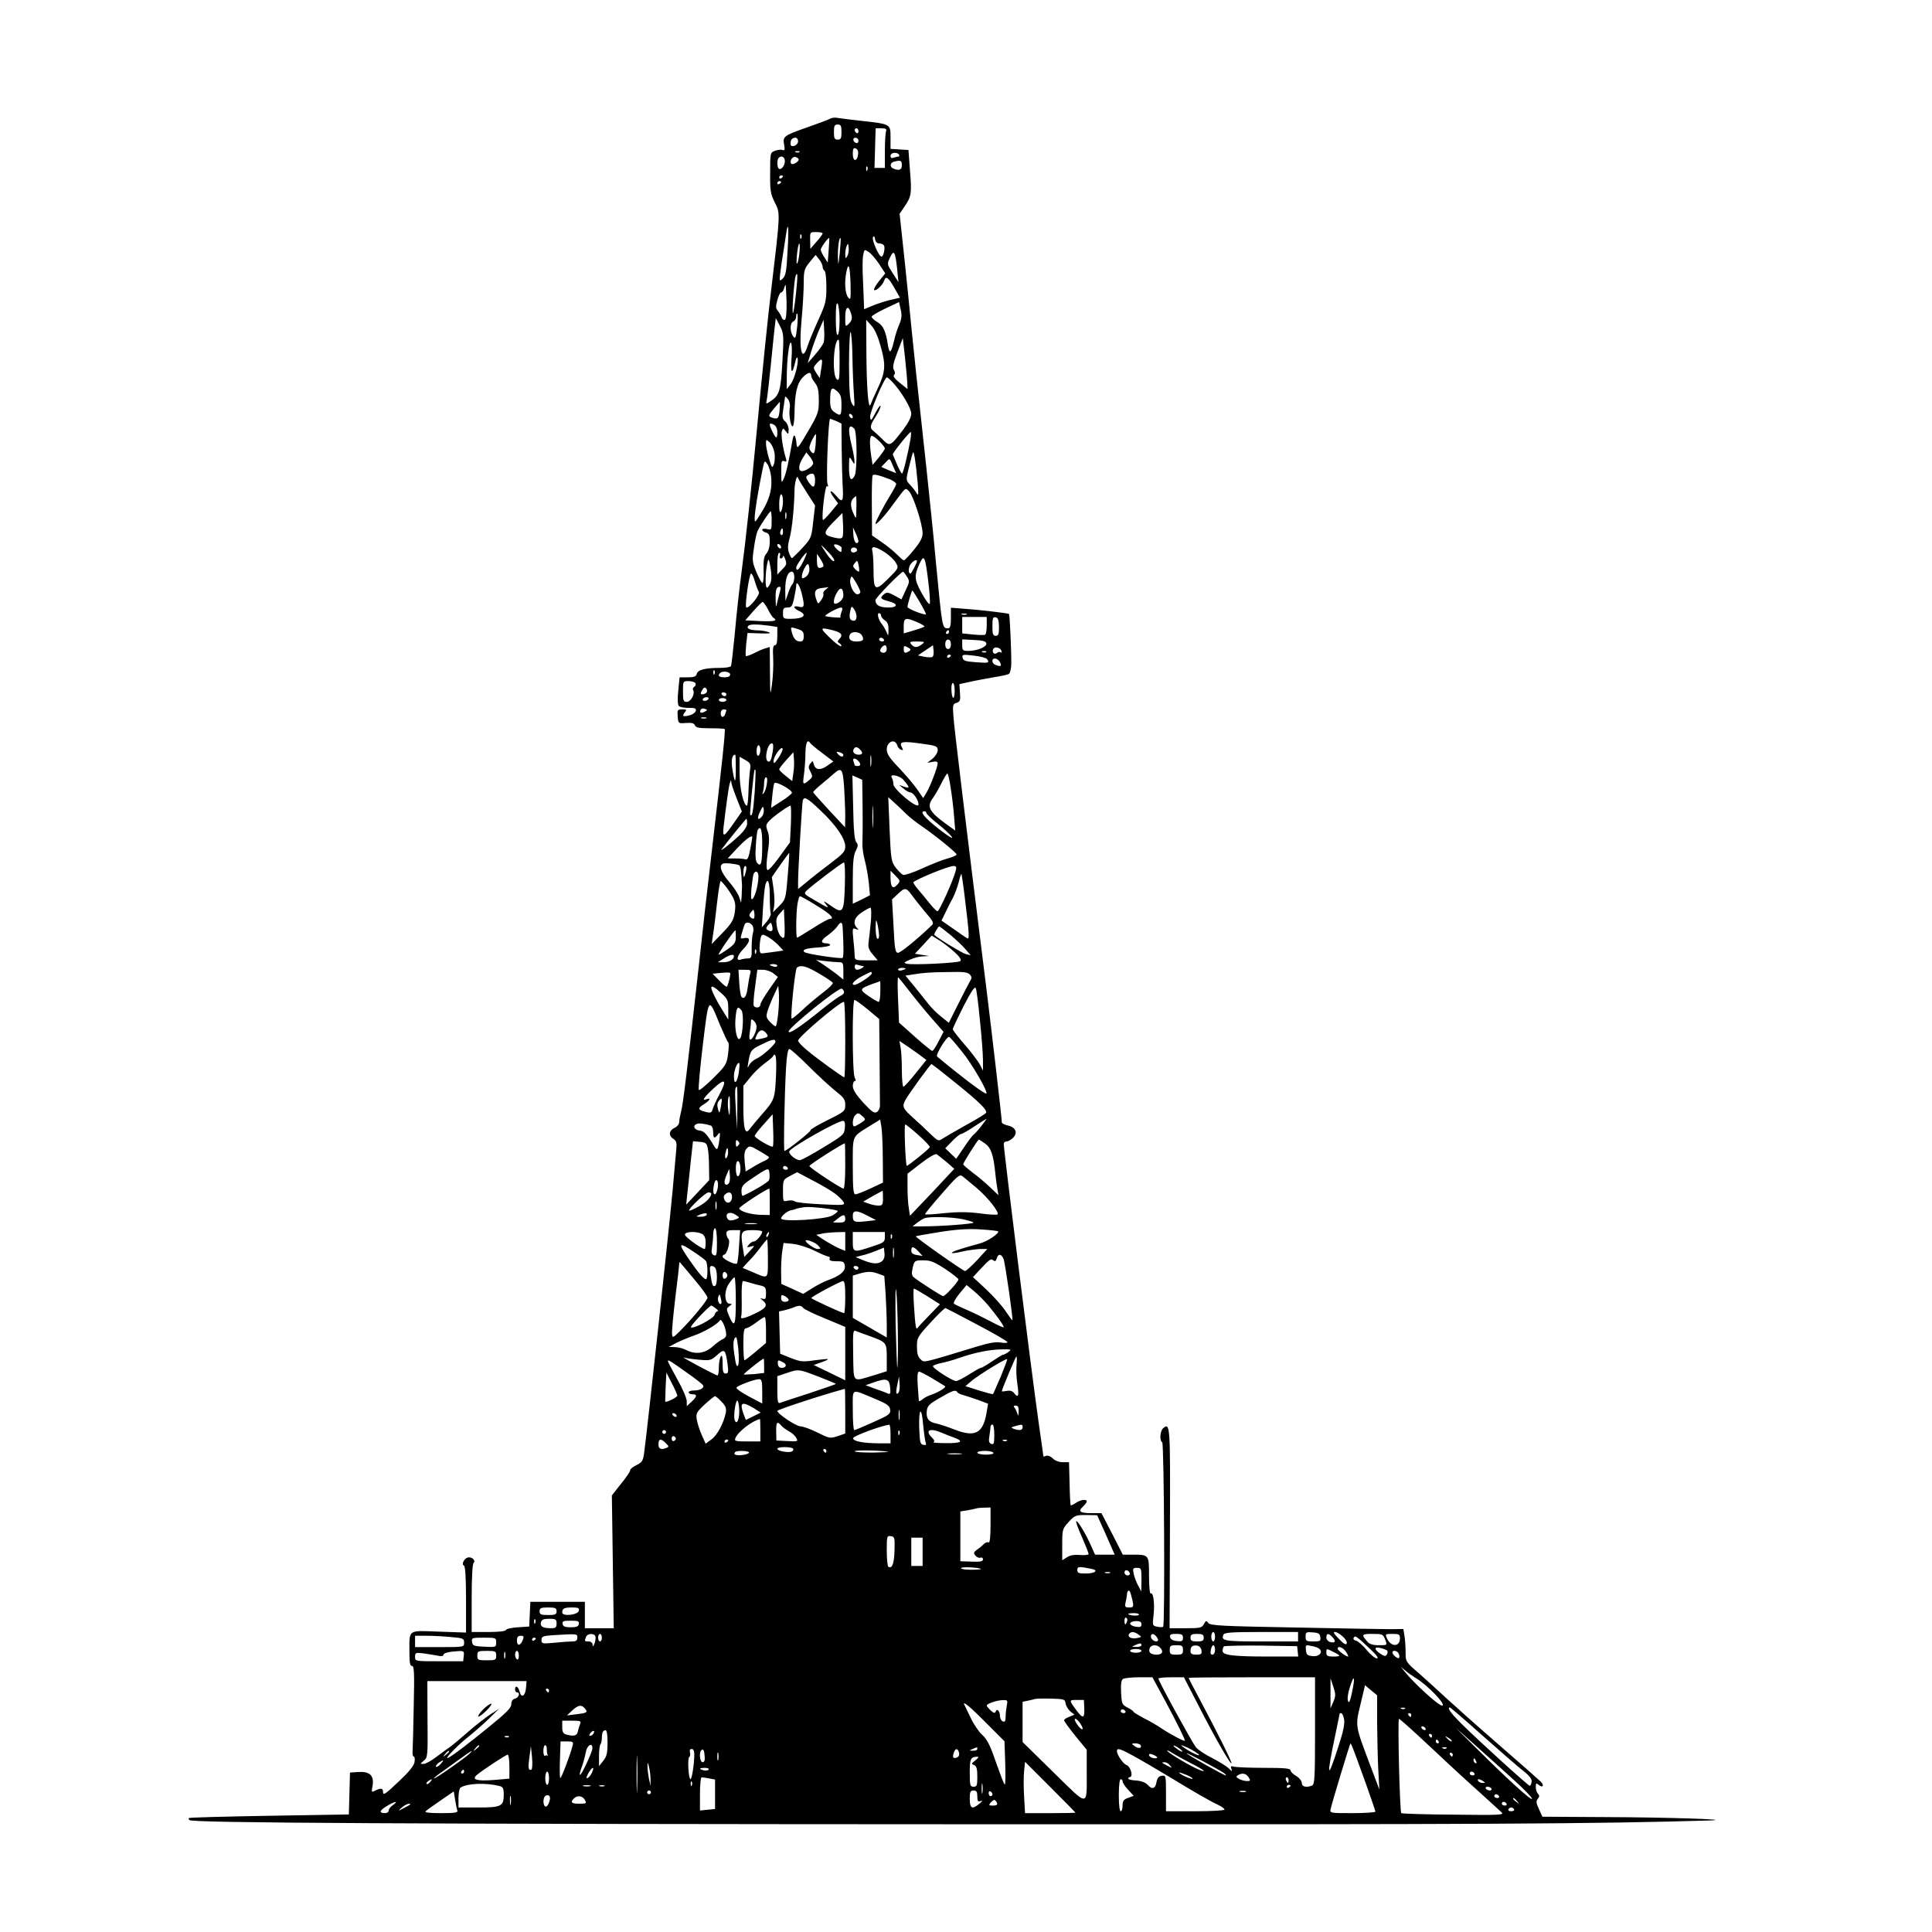 <?xml version="1.0" standalone="no"?>
<!DOCTYPE svg PUBLIC "-//W3C//DTD SVG 20010904//EN"
 "http://www.w3.org/TR/2001/REC-SVG-20010904/DTD/svg10.dtd">
<svg version="1.0" xmlns="http://www.w3.org/2000/svg"
 width="1024pt" height="1024pt" viewBox="0 0 1024 1024"
 preserveAspectRatio="xMidYMid meet">
<g transform="translate(0,1024) scale(0.1,-0.1)"
fill="#000000" stroke="none">
<path d="M4400 9611 c-8 -5 -62 -25 -119 -45 -128 -45 -133 -49 -125 -93 5
-26 3 -32 -8 -28 -8 3 -26 1 -40 -4 -26 -10 -26 -11 -26 -117 -1 -96 2 -112
25 -158 29 -57 29 -55 -17 -441 -21 -170 -49 -452 -80 -780 -27 -287 -57 -567
-80 -740 -11 -82 -27 -226 -35 -319 -9 -93 -18 -173 -21 -177 -3 -5 -29 -9
-58 -9 -78 0 -118 -10 -123 -32 -4 -14 -15 -18 -48 -18 l-43 0 -7 -71 c-5 -45
-3 -75 3 -81 6 -6 29 -10 52 -10 33 1 41 -3 38 -15 -2 -9 -16 -20 -32 -24 -36
-10 -43 -5 -26 16 11 13 9 15 -14 15 -25 0 -27 -3 -24 -37 3 -38 3 -38 44 -35
30 2 43 -1 47 -12 5 -13 23 -16 80 -16 41 0 76 -2 78 -4 5 -5 -13 -175 -71
-671 -22 -187 -51 -441 -64 -565 -62 -559 -86 -758 -96 -791 -5 -20 -10 -45
-10 -56 0 -11 -11 -25 -25 -31 -30 -14 -33 -42 -5 -59 16 -11 18 -21 14 -60
-2 -27 -11 -122 -19 -213 -21 -225 -129 -1222 -151 -1392 -6 -41 -11 -49 -40
-63 -19 -9 -34 -21 -34 -28 0 -7 -22 -39 -49 -72 l-48 -61 5 -352 5 -352 -77
0 -76 0 0 70 0 70 -145 0 -144 0 -3 -66 -3 -65 -60 -4 c-33 -2 -61 -8 -63 -14
-2 -7 -39 -11 -93 -11 l-89 0 0 178 c0 110 4 182 10 188 14 14 -12 36 -33 28
-19 -7 -32 -37 -18 -42 7 -2 11 -65 11 -179 l0 -176 -144 5 c-167 6 -156 14
-156 -109 0 -55 3 -73 14 -73 11 0 13 -37 9 -207 -2 -115 -5 -223 -6 -240 -2
-18 1 -33 6 -33 5 0 7 -13 4 -30 -4 -20 -31 -53 -78 -97 -79 -75 -89 -82 -89
-59 0 19 -13 20 -42 5 -19 -10 -20 -9 -13 28 8 53 -16 75 -76 71 l-44 -3 -3
-111 -3 -111 -422 -7 c-232 -4 -423 -9 -426 -12 -2 -2 -1 -7 3 -11 15 -15
1160 -21 4201 -22 2703 -1 3237 2 3855 20 144 5 -223 17 -545 18 l-340 2 -18
40 c-15 32 -17 42 -6 55 9 11 9 18 1 26 -7 7 -12 23 -12 36 0 21 2 23 15 12
23 -19 32 -2 9 19 -10 10 -111 99 -224 197 -113 98 -236 208 -275 244 -38 36
-103 94 -142 129 -73 63 -73 63 -73 115 0 28 -3 67 -6 86 l-6 36 -66 -1 c-37
0 -267 4 -512 9 -386 7 -446 10 -456 24 -10 14 -13 13 -23 -6 -11 -20 -20 -22
-97 -22 l-85 0 2 532 c2 547 1 559 -36 528 -17 -14 -20 -66 -5 -75 10 -6 15
-967 5 -977 -3 -3 -17 -3 -31 0 -26 5 -26 6 -20 61 7 61 -1 124 -15 115 -5 -3
-9 40 -9 94 0 113 1 112 -92 112 l-47 0 -56 110 -57 110 -53 0 c-61 0 -73 9
-45 35 11 10 20 22 20 27 0 14 -34 9 -58 -8 -13 -9 -25 -14 -27 -12 -2 2 -5
54 -6 116 l-3 112 -33 0 c-20 0 -41 8 -53 20 -11 11 -26 17 -35 14 -8 -4 -15
-5 -15 -2 0 2 -11 82 -25 178 -42 300 -184 1435 -185 1478 0 6 7 12 15 12 8 0
24 9 35 20 26 26 13 56 -30 65 -16 4 -30 11 -30 15 0 21 -53 477 -85 735 -106
847 -169 1367 -172 1422 -4 56 -3 62 17 68 19 6 21 13 18 53 l-3 46 55 12 c30
7 87 17 125 24 39 6 76 14 82 18 7 4 12 28 13 52 1 65 -8 261 -12 266 -5 4
-165 23 -245 28 l-63 5 0 -55 c0 -39 -4 -54 -14 -54 -33 0 -31 -8 -67 365 -10
116 -33 334 -49 485 -48 439 -68 627 -80 750 -6 63 -22 223 -36 356 l-26 241
26 38 c37 54 39 69 29 192 l-8 108 -47 3 -48 3 0 60 c0 72 1 71 -150 88 -58 6
-116 14 -130 16 -14 3 -32 1 -40 -4z m60 -71 c0 -33 -3 -40 -20 -40 -17 0 -20
7 -20 40 0 33 3 40 20 40 17 0 20 -7 20 -40z m90 4 c0 -8 -4 -12 -10 -9 -5 3
-10 10 -10 16 0 5 5 9 10 9 6 0 10 -7 10 -16z m146 0 c-3 -9 -6 -56 -6 -105
l0 -89 -27 0 -28 0 3 105 3 105 31 0 c23 0 29 -4 24 -16z m-466 -53 c0 -10 -9
-21 -20 -24 -14 -4 -20 0 -20 12 0 21 9 31 27 31 7 0 13 -8 13 -19z m320 3 c0
-9 -5 -14 -12 -12 -18 6 -21 28 -4 28 9 0 16 -7 16 -16z m-2 -72 c-5 -41 -28
-39 -28 2 0 28 3 34 16 29 9 -3 14 -15 12 -31z m-311 12 c-3 -3 -12 -4 -19 -1
-8 3 -5 6 6 6 11 1 17 -2 13 -5z m528 -14 c3 -5 2 -10 -4 -10 -5 0 -16 -3 -25
-6 -11 -4 -16 -1 -16 10 0 18 35 22 45 6z m-605 -34 c0 -25 -22 -51 -33 -39
-9 8 -9 48 0 56 14 15 33 6 33 -17z m73 10 c3 -12 -30 -32 -39 -24 -11 12 5
40 21 36 9 -2 17 -7 18 -12z m547 -31 c0 -25 -13 -31 -44 -19 -21 8 -20 31 2
37 35 9 42 7 42 -18z m-183 -27 c-3 -8 -6 -5 -6 6 -1 11 2 17 5 13 3 -3 4 -12
1 -19z m-447 -32 c0 -3 -4 -8 -10 -11 -5 -3 -10 -1 -10 4 0 6 5 11 10 11 6 0
10 -2 10 -4z m-10 -30 c0 -3 -4 -8 -10 -11 -5 -3 -10 -1 -10 4 0 6 5 11 10 11
6 0 10 -2 10 -4z m34 -370 c-5 -104 -10 -128 -25 -142 -18 -17 -19 -16 -13 32
3 27 10 76 16 109 5 33 12 77 15 98 11 73 15 28 7 -97z m186 97 c0 -5 -15 -25
-33 -45 l-32 -37 -1 45 c-1 44 -1 44 32 44 19 0 34 -3 34 -7z m-113 -25 c-3
-8 -6 -5 -6 6 -1 11 2 17 5 13 3 -3 4 -12 1 -19z m413 -28 c10 0 22 -5 25 -11
8 -12 -2 -59 -13 -59 -14 0 -53 91 -45 103 5 8 9 4 11 -10 2 -15 10 -23 22
-23z m-268 -38 l-5 -64 -18 29 c-10 15 -19 33 -19 39 0 12 40 67 45 62 1 -2 0
-31 -3 -66z m59 -12 c-8 -72 -8 -73 -10 -20 -1 50 7 105 14 98 2 -2 0 -37 -4
-78z m-216 -17 c-3 -25 -9 -43 -12 -40 -2 3 -1 32 3 64 4 32 10 50 12 39 2
-10 1 -38 -3 -63z m256 0 c-9 -16 -10 -15 -11 9 0 14 3 35 8 45 6 15 8 14 10
-9 2 -15 -1 -35 -7 -45z m169 -43 l32 -49 -33 -41 c-18 -22 -29 -43 -26 -47 9
-8 45 25 53 49 9 28 22 19 55 -39 l29 -51 -52 -12 c-29 -7 -72 -21 -95 -31
l-43 -18 -1 27 c0 15 -3 72 -5 127 -3 55 -3 114 1 132 6 32 6 33 30 17 13 -9
38 -38 55 -64z m95 -25 l7 -70 -31 48 c-30 47 -30 47 -14 82 21 44 28 33 38
-60z m-395 12 c0 -9 5 -19 10 -22 6 -3 10 -43 10 -87 0 -74 -4 -89 -44 -177
-24 -53 -49 -113 -55 -133 -31 -97 -48 -23 -32 142 6 65 11 150 11 190 0 65 3
75 31 110 l32 39 18 -23 c11 -13 19 -31 19 -39z m148 -89 c2 -85 1 -91 -13
-74 -16 21 -20 81 -9 135 11 55 19 33 22 -61z m-289 -53 c-6 -55 -13 -102 -16
-105 -7 -6 6 177 14 197 11 29 12 4 2 -92z m-50 -44 c1 -54 -2 -92 -9 -96 -5
-3 -13 2 -17 12 -3 10 -12 25 -20 35 -12 13 -12 24 -3 57 6 23 15 41 20 41 5
0 12 9 15 20 3 11 7 20 9 20 1 0 3 -40 5 -89z m281 -98 c0 -39 -4 -75 -10 -78
-6 -4 -10 27 -10 87 0 64 3 88 10 78 5 -8 10 -47 10 -87z m317 -21 c-9 -20
-22 -59 -28 -87 -16 -68 -25 -74 -33 -23 -11 73 -25 103 -56 121 -17 10 -30
23 -30 28 0 6 33 25 73 44 l72 34 9 -40 c7 -30 5 -48 -7 -77z m-255 52 c6 -22
3 -33 -12 -49 -20 -19 -20 -19 -20 34 0 58 18 67 32 15z m-287 -68 c-7 -59 -9
-64 -21 -49 -18 24 -18 72 1 79 8 4 15 15 15 27 0 11 3 18 6 14 3 -3 3 -35 -1
-71z m-78 -183 c-9 -156 -15 -178 -65 -211 -22 -15 -23 -14 -18 9 3 13 12 94
21 179 8 85 18 177 21 205 l6 49 22 -42 c20 -39 21 -49 13 -189z m219 103 c-4
-12 -24 -41 -46 -66 l-39 -45 18 60 c10 33 29 85 42 115 l24 55 3 -49 c2 -27
1 -59 -2 -70z m303 -26 c27 -98 24 -132 -19 -223 -16 -34 -32 -71 -36 -82 -12
-30 -21 93 -22 285 l-1 165 28 -31 c19 -21 35 -59 50 -114z m-151 -47 c1 -71
5 -162 8 -203 5 -70 4 -73 -10 -50 -12 20 -15 63 -16 203 0 97 4 177 8 177 4
0 9 -57 10 -127z m291 -146 l1 -29 -41 33 c-27 21 -37 35 -30 42 6 6 6 15 -1
26 -8 13 -4 36 18 93 l29 76 12 -106 c6 -59 12 -120 12 -135z m-359 122 c0
-98 -2 -110 -15 -99 -26 22 -17 210 10 210 3 0 5 -50 5 -111z m-255 8 c-5 -80
4 -85 21 -12 3 17 9 24 11 18 8 -22 -16 -114 -37 -140 l-20 -26 0 59 c0 93 12
194 22 188 5 -3 7 -42 3 -87z m157 -56 l-7 -45 -19 28 c-17 27 -17 28 5 53 28
29 31 23 21 -36z m-52 -34 c0 -7 9 -23 20 -37 15 -19 20 -41 20 -91 0 -63 -3
-72 -57 -165 -53 -90 -58 -96 -61 -69 -5 53 -15 62 -22 20 -18 -105 -33 -173
-45 -200 -13 -29 -14 -28 -14 34 -1 54 1 62 15 57 13 -5 15 -2 9 16 -16 53
-27 127 -21 143 6 17 7 17 21 -1 14 -18 14 -18 15 9 0 15 -8 34 -18 43 -16 13
-17 23 -11 62 4 26 8 54 9 62 0 11 4 10 16 -5 9 -12 13 -31 10 -46 -6 -34 4
-99 15 -99 5 0 9 28 10 63 1 111 13 165 44 197 27 28 45 31 45 7z m432 -34
c47 -51 98 -137 98 -166 0 -18 -16 -49 -44 -86 -68 -88 -70 -89 -109 -49 -19
18 -41 39 -50 46 -18 13 -14 31 13 72 9 14 20 33 23 43 12 31 -2 18 -25 -25
-20 -39 -23 -41 -26 -19 -4 23 75 209 89 211 3 0 17 -12 31 -27z m-272 -120
c0 -57 -4 -61 -38 -37 -17 12 -22 25 -22 59 0 68 7 78 36 52 20 -17 24 -30 24
-74z m-328 -28 c-4 -45 -10 -50 -45 -37 -15 7 -14 11 14 45 17 20 31 37 32 37
1 0 1 -20 -1 -45z m388 -36 c0 -6 -4 -7 -10 -4 -5 3 -10 11 -10 16 0 6 5 7 10
4 6 -3 10 -11 10 -16z m-87 -21 l27 -13 1 -130 c1 -71 3 -159 5 -195 6 -88 0
-99 -32 -60 -33 39 -44 32 -14 -8 l22 -30 -38 -46 c-21 -25 -40 -44 -42 -42
-9 10 11 185 21 179 7 -4 8 0 3 12 -8 22 4 345 14 345 3 0 18 -6 33 -12z
m-313 -58 c0 -38 -6 -38 -25 0 -21 41 -20 53 5 40 13 -7 20 -21 20 -40z m408
18 c15 -15 16 -221 2 -249 -19 -35 -30 -20 -30 44 1 59 1 61 15 37 13 -22 14
-23 14 -5 0 11 -6 47 -14 80 -23 93 -18 124 13 93z m298 -55 c-13 -75 -39
-183 -45 -183 -3 0 -15 21 -26 47 -11 26 -21 50 -23 54 -3 6 87 119 95 119 3
0 2 -17 -1 -37z m-503 -31 c-5 -43 -8 -50 -19 -41 -8 6 -14 18 -14 26 0 16 30
77 35 71 1 -1 0 -27 -2 -56z m338 19 c16 -16 29 -33 29 -38 0 -5 -15 -26 -32
-48 l-33 -39 -7 44 c-10 69 -9 110 3 110 6 0 24 -13 40 -29z m-556 -60 c3 -20
2 -48 -3 -61 -9 -23 -11 -21 -26 29 -9 30 -16 66 -16 79 0 24 1 24 19 8 11
-10 22 -34 26 -55z m759 -161 c5 -59 4 -71 -5 -55 -6 11 -22 31 -35 45 -23 25
-23 26 -7 90 9 36 18 72 21 80 6 16 15 -43 26 -160z m-554 105 c0 -17 -48 -48
-65 -41 -16 6 -10 39 14 75 l15 23 18 -22 c10 -12 18 -28 18 -35z m424 -17
l16 -36 -40 16 -39 17 21 22 c25 27 23 27 42 -19z m-646 -64 c5 -62 -12 -118
-57 -188 -30 -48 -31 -49 -31 -20 0 29 19 148 41 252 11 53 11 54 27 31 8 -12
18 -46 20 -75z m232 -9 c0 -42 -11 -45 -35 -9 -14 22 -15 28 -4 35 27 17 39 9
39 -26z m398 4 c17 -8 32 -18 32 -24 0 -6 -14 -32 -30 -58 -31 -49 -80 -142
-80 -152 0 -12 45 35 85 90 81 109 72 102 94 80 22 -24 71 -174 71 -221 0 -23
-12 -47 -46 -88 -25 -31 -49 -56 -53 -56 -4 0 -20 14 -36 30 -16 17 -53 47
-81 66 l-52 36 -1 155 c-1 85 1 158 4 163 5 9 33 2 93 -21z m-441 -71 l43 -67
-10 -87 c-9 -84 -11 -88 -57 -138 -26 -28 -51 -52 -54 -54 -4 -2 -11 11 -17
27 -8 22 -7 43 4 83 12 43 24 164 25 248 0 35 12 84 17 70 3 -8 25 -45 49 -82z
m-127 -45 c0 -21 -5 -45 -10 -53 -7 -11 -10 0 -10 38 0 28 5 52 10 52 6 0 10
-17 10 -37z m389 -35 c-1 -62 -1 -62 -14 -33 -18 38 -19 67 -3 83 7 7 13 12
15 12 2 0 3 -28 2 -62z m-449 -68 c0 -49 -1 -50 -25 -44 -14 3 -25 2 -25 -4 0
-5 9 -12 20 -15 16 -4 20 -14 20 -48 0 -26 -7 -50 -17 -62 -14 -15 -17 -34
-16 -88 2 -38 -1 -69 -6 -69 -4 0 -19 26 -32 58 -22 53 -23 62 -13 127 5 39
14 79 19 90 11 25 64 105 70 105 3 0 5 -23 5 -50z m77 13 c-3 -10 -5 -4 -5 12
0 17 2 24 5 18 2 -7 2 -21 0 -30z m299 -98 c-3 -10 -15 -11 -42 -5 -62 14 -63
25 -9 81 l50 50 3 -57 c2 -31 1 -62 -2 -69z m-316 24 c0 -11 -4 -18 -10 -14
-5 3 -7 12 -3 20 7 21 13 19 13 -6z m400 -47 c0 -8 -6 -12 -12 -10 -7 3 -14
22 -15 44 l-2 39 14 -30 c8 -16 14 -36 15 -43z m-410 -33 c0 -6 -4 -7 -10 -4
-5 3 -10 11 -10 16 0 6 5 7 10 4 6 -3 10 -11 10 -16z m321 -2 c-1 -4 -1 -12
-1 -19 0 -6 -9 -3 -20 7 -26 23 -26 36 1 27 11 -5 20 -11 20 -15z m-68 -26
c21 -22 33 -42 28 -45 -5 -4 -23 14 -40 39 -17 25 -29 45 -28 45 2 0 20 -18
40 -39z m150 14 c1 -5 -6 -11 -15 -13 -11 -2 -18 3 -18 13 0 17 30 18 33 0z
m148 -13 c24 -16 50 -41 58 -56 15 -26 14 -28 -42 -84 -69 -68 -77 -63 -77 48
0 41 -3 85 -6 98 -9 30 12 29 67 -6z m-557 -17 c-4 -8 -1 -15 5 -15 6 0 11 6
12 13 0 6 5 -1 11 -17 9 -25 7 -31 -16 -54 l-26 -27 0 58 c0 31 4 57 10 57 5
0 7 -7 4 -15z m124 -30 c-21 -43 -38 -58 -38 -33 0 11 47 78 55 78 3 0 -5 -20
-17 -45z m106 -27 c-3 -4 -12 -8 -20 -8 -10 0 -14 11 -14 38 l0 37 19 -29 c11
-17 18 -33 15 -38z m556 -79 c7 -58 11 -112 8 -119 -2 -8 -21 17 -42 55 -41
74 -42 94 -10 162 22 46 28 33 44 -98z m-836 -8 c-5 -14 -14 -26 -19 -26 -10
0 -9 81 2 130 6 28 8 26 17 -24 6 -33 6 -63 0 -80z m469 60 c-2 -3 -11 3 -20
12 -14 14 -14 18 -2 33 13 16 14 15 20 -12 3 -16 4 -31 2 -33z m307 54 c0 -9
-30 -65 -34 -65 -13 0 -12 31 0 49 14 19 34 29 34 16z m-570 -43 c0 -16 -8
-32 -20 -40 -17 -10 -20 -10 -20 2 0 21 22 66 32 66 4 0 8 -12 8 -28z m-80
-40 c0 -15 -4 -32 -10 -38 -5 -5 -16 -27 -23 -49 l-14 -40 -1 59 c0 60 13 96
35 96 8 0 13 -12 13 -28z m596 3 c16 -25 16 -28 -6 -74 l-22 -48 -38 21 c-32
17 -40 18 -54 7 -24 -20 -20 -26 21 -37 54 -13 55 -34 1 -34 -46 0 -68 13 -68
39 0 12 133 148 147 151 2 0 10 -11 19 -25z m-805 -27 c7 -24 17 -48 21 -55
10 -13 -55 -93 -67 -82 -8 9 16 179 26 179 5 0 14 -19 20 -42z m559 -55 c0 -7
-7 -13 -15 -13 -20 0 -45 52 -38 80 6 21 7 20 29 -16 13 -22 24 -45 24 -51z
m-311 -7 c17 -69 15 -79 -14 -72 -14 4 -25 3 -25 -2 0 -5 11 -14 25 -20 47
-22 24 -42 -46 -42 -37 0 -39 2 -39 30 0 25 4 30 24 30 21 0 26 7 35 50 6 28
11 58 11 66 0 29 18 4 29 -40z m-114 12 c-4 -13 -10 -39 -15 -58 -7 -34 -8
-33 -9 16 -1 50 4 64 22 64 5 0 6 -10 2 -22z m241 7 c-10 -7 -15 -18 -12 -23
3 -5 -2 -19 -11 -32 -16 -22 -17 -23 -24 -4 -17 44 -11 63 24 67 17 2 34 4 37
5 3 1 -3 -5 -14 -13z m94 -32 c0 -19 -25 -43 -44 -43 -12 0 -6 33 11 61 18 31
33 23 33 -18z m405 -34 c20 -34 34 -63 33 -65 -7 -6 -98 29 -98 39 0 13 22 87
26 87 2 0 19 -28 39 -61z m-805 -38 c11 -22 24 -42 30 -46 24 -15 5 -20 -70
-17 l-80 4 42 48 c24 27 46 49 50 50 4 0 17 -18 28 -39z m470 -38 c0 -14 -6
-23 -14 -23 -21 0 -27 14 -20 49 6 29 8 30 20 14 7 -10 14 -28 14 -40z m-80
23 c-5 -13 -7 -26 -5 -28 4 -4 -61 1 -80 6 -12 3 64 45 82 46 9 0 10 -7 3 -24z
m210 -19 c0 -7 9 -18 20 -25 14 -9 20 -23 19 -50 0 -35 -1 -35 -10 -12 -6 13
-16 31 -23 40 -19 21 -30 60 -17 60 6 0 11 -6 11 -13z m453 6 c-7 -2 -19 -2
-25 0 -7 3 -2 5 12 5 14 0 19 -2 13 -5z m107 -57 c0 -25 -4 -47 -8 -50 -5 -3
-34 -2 -65 1 l-57 6 0 43 0 44 65 0 65 0 0 -44z m65 -9 c0 -38 -3 -47 -17 -47
-15 0 -18 9 -18 51 0 42 3 50 17 47 13 -2 17 -14 18 -51z m-435 26 c22 -10 40
-20 40 -23 0 -3 -25 -12 -55 -21 l-55 -16 0 38 c0 45 9 48 70 22z m-786 -19
l46 -7 0 -48 c0 -33 -4 -49 -13 -49 -9 0 -12 -17 -9 -67 2 -38 -1 -99 -6 -138
-9 -68 -10 -65 -11 63 l-1 133 -22 -7 c-13 -3 -40 -15 -61 -26 -22 -11 -41
-17 -44 -15 -2 3 -1 31 2 63 l7 59 66 -2 c47 -2 61 0 47 6 -11 5 -39 10 -62
10 -40 1 -60 11 -46 25 8 8 47 8 107 0z m186 -56 c0 -21 -5 -28 -19 -28 -22 0
-36 16 -45 52 -6 26 -6 26 29 15 29 -9 35 -15 35 -39z m156 31 c45 -12 54 -25
32 -47 -10 -10 -10 -15 2 -22 8 -5 12 -12 8 -15 -3 -4 -30 16 -59 44 -56 54
-55 58 17 40z m614 -9 c0 -5 -5 -10 -11 -10 -5 0 -7 5 -4 10 3 6 8 10 11 10 2
0 4 -4 4 -10z m-461 -19 c13 -23 5 -31 -30 -31 -31 0 -44 13 -35 35 8 21 53
19 65 -4z m116 -21 c3 -5 -1 -10 -9 -10 -9 0 -16 5 -16 10 0 6 4 10 9 10 6 0
13 -4 16 -10z m355 -25 c0 -16 -6 -25 -15 -25 -9 0 -15 9 -15 25 0 16 6 25 15
25 9 0 15 -9 15 -25z m188 5 c3 -19 -49 -40 -96 -40 -29 0 -32 3 -32 30 l0 31
62 -3 c47 -2 64 -7 66 -18z m-342 -5 c-25 -19 -40 -19 -56 0 -11 13 -6 15 31
15 41 -1 43 -2 25 -15z m-186 -25 c0 -19 -20 -27 -33 -13 -8 7 11 33 24 33 5
0 9 -9 9 -20z m119 -11 c-22 -14 -29 -11 -29 11 0 18 3 19 21 9 17 -9 19 -13
8 -20z m124 -30 c-4 -4 -24 -4 -43 0 l-35 7 40 27 40 27 3 -26 c2 -15 0 -30
-5 -35z m365 31 c3 -8 1 -12 -3 -8 -5 4 -14 3 -21 -3 -14 -12 -29 5 -19 22 9
14 37 7 43 -11z m-81 -6 c-3 -3 -12 -4 -19 -1 -8 3 -5 6 6 6 11 1 17 -2 13 -5z
m-187 -18 c0 -3 -4 -8 -10 -11 -5 -3 -10 -1 -10 4 0 6 5 11 10 11 6 0 10 -2
10 -4z m192 -20 c13 -20 9 -21 -59 -16 -56 4 -68 8 -71 24 -4 17 1 18 60 11
34 -4 66 -12 70 -19z m68 -16 c11 -21 4 -25 -24 -14 -9 3 -16 12 -16 20 0 21
28 17 40 -6z m-1513 -62 c-3 -8 -6 -5 -6 6 -1 11 2 17 5 13 3 -3 4 -12 1 -19z
m83 -3 c0 -10 -10 -15 -30 -15 -29 0 -38 9 -23 23 13 13 53 7 53 -8z m-184
-46 c3 -6 1 -15 -6 -19 -7 -4 -10 -12 -6 -18 11 -19 -12 -62 -34 -62 -18 0
-20 6 -20 55 0 54 0 55 29 55 17 0 33 -5 37 -11z m1374 -39 c0 -52 -14 -52
-17 0 -2 22 2 40 7 40 6 0 10 -18 10 -40z m-1314 -9 c-4 -6 -14 -11 -22 -11
-12 0 -13 4 -3 21 7 14 14 18 21 11 6 -6 7 -15 4 -21z m104 -11 c0 -5 -4 -10
-9 -10 -6 0 -13 5 -16 10 -3 6 1 10 9 10 9 0 16 -4 16 -10z m-101 -31 c-7 -4
-17 -5 -22 -2 -5 3 -3 9 4 14 7 4 17 5 22 2 5 -3 3 -9 -4 -14z m101 1 c0 -5
-9 -10 -20 -10 -11 0 -20 5 -20 10 0 6 9 10 20 10 11 0 20 -4 20 -10z m-115
-62 c-19 -11 -30 -5 -21 11 4 6 14 7 22 4 15 -5 14 -7 -1 -15z m115 8 c0 -2
-3 -11 -6 -20 -9 -23 -24 -20 -24 4 0 11 7 20 15 20 8 0 15 -2 15 -4z m-107
-43 c-7 -2 -19 -2 -25 0 -7 3 -2 5 12 5 14 0 19 -2 13 -5z m552 -132 c3 -5 32
-29 64 -53 l58 -44 -33 -23 c-37 -26 -63 -22 -71 9 -5 19 -6 19 -18 3 -11 -14
-11 -22 1 -44 12 -23 11 -28 -4 -41 -36 -31 -39 -29 -31 25 4 29 8 80 8 115 1
56 11 77 26 53z m460 -10 c3 -11 12 -22 21 -25 12 -4 12 -2 4 14 -16 29 2 33
100 19 83 -11 90 -14 90 -35 0 -13 -12 -32 -27 -45 l-28 -22 28 5 c18 4 27 1
27 -8 0 -19 -40 -124 -60 -156 l-17 -28 -33 48 c-18 26 -62 77 -97 114 -49 51
-63 73 -63 96 0 41 43 59 55 23z m-659 -33 c-8 -48 -14 -60 -27 -53 -19 13 -1
95 22 95 8 0 9 -13 5 -42z m-66 8 c0 -14 -4 -28 -10 -31 -6 -4 -10 7 -10 24 0
17 5 31 10 31 6 0 10 -11 10 -24z m96 -43 c-21 -30 -26 -34 -26 -17 0 25 42
83 48 66 2 -6 -8 -28 -22 -49z m432 45 c17 -17 15 -28 -7 -28 -22 0 -35 15
-26 30 8 13 18 13 33 -2z m-88 -29 c0 -14 -16 -11 -29 5 -10 12 -8 13 8 9 12
-3 21 -9 21 -14z m-265 -96 l-6 -43 -35 28 c-19 15 -34 30 -34 34 0 5 17 27
38 50 l37 41 3 -34 c2 -18 1 -53 -3 -76z m412 40 c-2 -16 -4 -5 -4 22 0 28 2
40 4 28 2 -13 2 -35 0 -50z m-717 -15 c0 -83 -5 -85 -18 -6 -8 50 -2 78 15 78
2 0 3 -32 3 -72z m75 -13 c-3 -22 -7 -73 -8 -112 -1 -40 -5 -73 -8 -73 -18 0
-39 93 -39 172 l0 87 30 -17 c28 -16 30 -20 25 -57z m573 53 c16 -16 15 -28
-3 -28 -8 0 -15 2 -15 4 0 2 -3 11 -6 20 -7 19 7 21 24 4z m-548 -167 c-8
-103 -13 -132 -24 -120 -3 3 18 221 23 238 0 2 3 2 5 0 2 -2 0 -55 -4 -118z
m474 27 c3 -50 6 -119 6 -152 l-1 -61 -84 90 c-46 50 -85 93 -85 96 0 4 19 22
43 42 23 19 53 44 66 56 41 36 48 28 55 -71z m565 -5 c7 -43 15 -111 18 -152
l6 -73 -49 35 c-88 64 -103 91 -71 135 12 16 33 52 47 81 14 28 28 51 31 51 4
0 12 -35 18 -77z m-467 -107 c1 -83 0 -167 -1 -188 -1 -20 5 -60 13 -90 8 -29
17 -82 21 -118 l6 -65 -45 -23 -46 -22 0 126 c0 94 4 133 16 155 13 25 13 33
2 46 -9 12 -14 64 -16 185 l-4 168 26 -11 26 -12 2 -151z m215 152 c36 -41 37
-49 6 -38 l-28 10 24 -20 c13 -11 29 -20 36 -20 17 0 47 -47 43 -66 -5 -23
-133 83 -133 110 0 12 -4 27 -8 34 -15 22 38 13 60 -10z m-723 -25 c-3 -21
-11 -42 -17 -48 -7 -7 -8 -4 -3 8 3 10 6 32 6 48 0 16 5 29 10 29 7 0 8 -14 4
-37z m-157 -81 l25 -63 -38 -55 c-57 -82 -65 -86 -59 -28 14 118 27 211 32
229 l7 20 4 -20 c2 -11 15 -48 29 -83z m290 35 c-1 -5 -27 -26 -56 -44 l-54
-35 6 60 c3 34 8 65 11 71 8 12 98 -37 93 -52z m152 -93 c82 -77 131 -149 131
-191 0 -26 -11 -38 -77 -88 -43 -32 -99 -76 -125 -98 l-48 -39 0 38 c0 64 21
418 25 432 8 22 24 13 94 -54z m454 -18 c16 -16 53 -45 81 -64 76 -52 186
-142 186 -151 0 -5 -21 -14 -47 -21 -27 -7 -87 -31 -135 -53 -48 -22 -94 -37
-101 -34 -8 3 -26 21 -40 39 -23 31 -25 43 -32 203 l-7 170 33 -30 c18 -16 46
-43 62 -59z m-176 -63 c-2 -27 -3 -5 -3 47 0 52 1 74 3 48 2 -27 2 -69 0 -95z
m-587 51 c-23 -27 -30 -14 -12 23 15 31 17 33 20 14 2 -12 -2 -29 -8 -37z
m152 -41 l-5 -98 -56 -77 c-33 -46 -59 -74 -64 -69 -6 6 -5 42 2 90 10 63 9
89 0 115 -11 30 -10 36 9 56 21 23 102 80 112 80 3 0 4 -44 2 -97z m718 58 c0
-5 27 -31 60 -57 32 -25 66 -57 75 -70 9 -14 -20 4 -70 43 -76 60 -103 93 -75
93 6 0 10 -4 10 -9z m-950 -55 c0 -16 -15 -39 -42 -65 -53 -49 -107 -90 -92
-71 31 42 127 160 130 160 2 0 4 -11 4 -24z m80 -110 c0 -100 -6 -122 -25
-102 -10 10 -13 34 -9 91 2 42 7 81 10 86 16 26 24 0 24 -75z m-63 -24 c-8
-45 -15 -61 -25 -57 -8 3 -32 5 -54 5 l-41 0 49 53 c42 44 73 69 81 63 1 -1
-3 -30 -10 -64z m198 -145 c-10 -122 -11 -124 -44 -158 l-34 -34 6 31 c3 17 2
59 -3 93 l-9 62 45 65 c25 35 46 64 47 64 1 0 -2 -56 -8 -123z m-259 58 c9 -2
13 -30 17 -110 0 -11 -1 -36 -2 -55 l-3 -35 -11 33 c-7 18 -31 54 -55 81 -42
50 -53 85 -29 94 11 4 56 0 83 -8z m562 -105 c-4 -148 -10 -156 -75 -110 -36
25 -43 28 -28 10 24 -27 18 -26 -58 19 -57 33 -58 34 -40 52 28 27 187 148
196 148 5 1 7 -53 5 -119z m-524 73 c-10 -40 -14 -41 -14 -5 0 18 5 32 10 32
6 0 8 -11 4 -27z m1111 0 c-11 -45 -86 -213 -96 -213 -4 0 -23 18 -41 41 -18
23 -46 56 -62 75 -16 19 -27 36 -25 38 22 19 184 85 213 86 15 0 17 -5 11 -27z
m-1045 -30 c-1 -42 -17 -104 -31 -117 -9 -8 -10 4 -6 57 4 37 9 72 12 77 12
19 25 10 25 -17z m735 -43 c-23 -25 -35 -12 -35 40 l0 35 27 -27 c26 -27 26
-28 8 -48z m359 -70 c24 -196 25 -220 12 -213 -6 3 -39 26 -73 50 l-63 44 21
42 c11 23 28 58 39 77 10 19 24 57 31 83 6 26 13 46 15 45 1 -2 10 -60 18
-128z m-1257 48 c40 -58 45 -74 37 -127 -6 -38 -17 -56 -64 -105 l-58 -60 8
55 c5 30 14 105 21 167 7 61 15 112 19 112 4 0 20 -19 37 -42z m223 -37 c0
-44 2 -85 5 -93 2 -7 -7 -26 -21 -43 l-26 -30 6 100 c3 55 9 110 12 123 13 46
24 19 24 -57z m751 7 c13 -18 45 -59 72 -91 43 -49 48 -60 36 -71 -85 -81
-166 -146 -179 -146 -15 0 -18 19 -24 141 l-8 142 29 27 c37 37 47 36 74 -2z
m-506 -56 c74 -44 102 -72 74 -72 -7 0 -48 -22 -91 -50 -43 -27 -81 -50 -83
-50 -7 0 -6 120 1 174 4 25 10 46 14 46 3 0 42 -21 85 -48z m291 -84 c-4 -40
-9 -89 -12 -109 -4 -29 0 -42 21 -67 l27 -32 -61 0 c-57 0 -61 1 -61 24 0 12
-3 51 -7 86 -6 60 -5 63 13 56 15 -6 17 -5 7 5 -25 25 -15 58 25 83 20 14 41
25 46 25 4 1 5 -32 2 -71z m-620 14 c-4 -3 -11 -1 -18 6 -8 8 -8 15 3 28 13
16 14 16 17 -5 2 -13 1 -25 -2 -29z m160 -100 c-12 -12 -34 21 -39 61 -5 34
-2 46 16 65 l22 24 3 -72 c2 -40 1 -75 -2 -78z m503 15 c1 -17 -3 -26 -9 -22
-5 3 -9 30 -9 58 1 45 2 48 9 22 4 -16 8 -43 9 -58z m-670 46 c5 -9 6 -26 2
-37 -4 -12 -7 -47 -7 -78 1 -53 -1 -58 -21 -58 -12 0 -28 -3 -37 -6 -27 -10
-19 23 14 56 37 38 40 64 6 58 -23 -5 -23 -3 -14 26 5 17 11 37 14 44 5 18 31
15 43 -5z m104 -3 c6 -24 -3 -32 -23 -20 -11 7 -11 11 -1 24 17 20 18 20 24
-4z m373 -2 c6 -105 6 -160 0 -165 -7 -7 -194 21 -203 31 -13 13 10 20 72 24
36 2 65 8 65 13 0 5 -9 9 -19 9 -34 0 -32 17 7 43 20 15 43 36 50 47 16 26 27
25 28 -2z m570 -42 c30 -25 66 -59 81 -77 l28 -32 -26 6 c-19 5 -146 82 -167
102 -4 3 21 45 26 45 2 0 28 -20 58 -44z m-1136 -11 c0 -29 -6 -40 -42 -65
-22 -16 -45 -30 -49 -30 -7 0 80 127 89 129 1 1 2 -15 2 -34z m224 -43 l28
-30 -48 -7 c-27 -4 -56 -7 -64 -8 -11 -2 -15 8 -14 35 1 20 4 43 7 52 6 15 10
15 34 2 16 -8 41 -28 57 -44z m938 -41 c24 -22 35 -38 28 -45 -10 -10 -251
-22 -285 -14 -17 4 -14 8 17 21 21 10 52 18 70 18 l33 2 -38 6 -38 6 45 48 44
48 44 -27 c23 -15 60 -44 80 -63z m-1055 -3 c-3 -8 -6 -5 -6 6 -1 11 2 17 5
13 3 -3 4 -12 1 -19z m-117 -16 c0 -17 -25 -32 -54 -32 l-31 0 30 19 c32 21
55 26 55 13z m556 -32 c22 0 24 -4 24 -46 l0 -46 -37 30 c-21 16 -54 39 -73
52 l-35 22 49 -6 c27 -3 59 -6 72 -6z m-326 -19 c0 -5 -9 -7 -20 -4 -11 3 -20
7 -20 9 0 2 9 4 20 4 11 0 20 -4 20 -9z m453 -1 c16 0 -14 -20 -30 -20 -7 0
-13 7 -13 16 0 11 5 14 16 10 9 -3 21 -6 27 -6z m-232 -40 c38 -22 70 -44 73
-49 3 -5 -20 -28 -52 -52 -31 -24 -81 -65 -110 -93 -29 -27 -54 -47 -56 -45
-8 10 18 265 28 271 22 15 51 7 117 -32z m459 26 c0 -2 -9 -6 -20 -9 -11 -3
-20 -1 -20 4 0 5 9 9 20 9 11 0 20 -2 20 -4z m-824 -28 c-4 -13 -9 -45 -13
-71 -6 -48 -18 -66 -33 -51 -4 5 -10 39 -12 77 l-4 67 34 0 c31 0 34 -2 28
-22z m123 3 l24 -19 -46 -66 c-26 -37 -47 -73 -47 -81 0 -17 -26 -20 -35 -6
-3 6 0 51 7 100 l12 91 30 0 c17 0 42 -9 55 -19z m-228 -4 c-5 -35 -15 -67
-20 -67 -4 0 -22 15 -40 34 l-34 35 39 4 c48 4 56 4 55 -6z m749 3 c0 -11 -74
-60 -91 -60 -23 0 -1 25 42 47 52 26 49 26 49 13z m521 -6 c11 -13 10 -19 -1
-37 -7 -12 -35 -66 -62 -120 l-49 -98 -40 32 c-22 17 -52 47 -67 66 -15 20
-49 61 -75 94 l-48 58 33 5 c57 10 100 13 199 14 77 2 99 -1 110 -14z m-322
-86 c30 -39 83 -104 118 -144 l64 -73 -26 -50 c-14 -28 -29 -51 -34 -51 -4 0
-46 34 -92 75 l-84 75 -5 120 c-3 66 -3 120 0 120 3 -1 29 -33 59 -72z m-153
-3 c0 -30 -4 -55 -9 -55 -5 0 -29 14 -54 31 -50 35 -49 38 27 66 19 6 35 12
35 13 1 0 1 -25 1 -55z m528 -155 c9 -85 16 -180 16 -210 l0 -55 -16 32 c-9
17 -45 65 -80 105 -35 40 -64 78 -64 83 0 6 26 60 57 122 43 82 60 108 65 95
4 -9 14 -87 22 -172z m-1371 146 c34 -31 37 -38 37 -87 l0 -53 -31 50 c-29 45
-59 105 -59 119 0 13 19 3 53 -29z m302 -103 c-4 -40 -10 -73 -14 -73 -4 0
-18 11 -30 24 -21 23 -22 28 -11 63 7 21 22 58 34 83 l21 45 3 -35 c2 -19 1
-68 -3 -107z m348 113 c3 -8 -4 -18 -18 -24 -12 -6 -58 -39 -101 -74 -114 -92
-174 -132 -174 -115 0 20 256 227 280 227 4 0 10 -6 13 -14z m126 -96 l61 -51
2 -214 c1 -118 2 -227 2 -241 1 -15 -7 -32 -16 -38 -14 -8 -26 0 -72 49 -38
42 -55 68 -56 88 0 15 5 27 10 27 7 0 7 6 0 19 -13 25 -14 411 -1 411 6 0 37
-23 70 -50z m-783 -82 c21 -49 40 -91 44 -93 4 -2 3 -30 -1 -61 -7 -54 -12
-62 -78 -128 -39 -38 -73 -67 -77 -63 -4 3 6 111 21 238 32 262 29 258 91 107z
m664 -78 c0 -110 -2 -200 -5 -200 -8 0 -146 100 -197 143 -27 22 -48 45 -48
51 0 19 220 206 243 206 4 0 7 -90 7 -200z m-550 155 c13 -16 8 -124 -6 -147
-15 -24 -31 38 -26 100 5 64 11 73 32 47z m80 -86 c0 -25 -21 -69 -33 -69 -6
0 -7 16 -3 38 3 20 6 45 6 56 0 15 3 16 15 6 8 -7 15 -21 15 -31z m50 -34 c16
-19 12 -23 -29 -31 -31 -7 -32 -6 -20 20 14 29 31 33 49 11z m1038 -98 c53
-64 139 -213 130 -223 -7 -6 -130 87 -261 196 -10 9 53 111 64 104 5 -2 35
-37 67 -77z m-988 52 c0 -14 -69 -77 -102 -91 -15 -7 -32 -22 -37 -33 -9 -18
-10 -17 -6 8 12 69 14 73 67 99 58 29 78 34 78 17z m777 -80 l23 -17 -57 -71
c-31 -39 -60 -71 -65 -71 -4 0 -8 40 -8 89 0 49 -3 103 -7 121 l-6 33 49 -33
c27 -19 59 -41 71 -51z m-602 -49 c50 -50 114 -109 143 -132 44 -35 52 -45 52
-74 0 -33 -3 -36 -94 -81 -52 -26 -93 -50 -90 -54 3 -6 -126 -109 -138 -109
-6 0 0 292 8 438 4 68 10 102 18 102 6 0 52 -41 101 -90z m-172 -52 c-6 -123
-8 -129 -76 -206 -24 -27 -51 -60 -61 -73 -26 -38 -36 -8 -36 116 l0 110 35
43 c18 24 52 56 73 72 22 16 43 33 47 39 17 29 22 1 18 -101z m-197 18 c-9
-56 -26 -70 -26 -21 0 33 19 79 28 70 3 -2 1 -24 -2 -49z m1142 -50 c133 -107
177 -150 168 -165 -4 -5 -50 -34 -104 -63 -53 -30 -109 -62 -123 -71 -25 -17
-26 -17 -70 25 -24 24 -65 62 -91 85 -53 48 -58 58 -39 93 18 33 132 190 138
190 3 0 57 -42 121 -94z m-1246 -69 c-16 -29 -31 -64 -35 -76 -4 -18 -10 -21
-34 -15 -44 10 -47 20 -14 40 32 19 43 38 16 28 -28 -11 -15 9 38 58 62 57 72
45 29 -35z m96 -69 l-1 -113 -7 105 c-6 99 -5 120 6 120 2 0 3 -51 2 -112z
m-39 5 c-1 -49 -3 -53 -8 -23 -6 33 -3 80 5 80 2 0 3 -26 3 -57z m-48 2 c-8
-39 -8 -39 -16 -12 -5 18 -3 33 5 42 17 21 19 16 11 -30z m751 -52 c18 -16 17
-17 -9 -35 -16 -10 -31 -18 -35 -18 -13 0 -9 45 4 58 15 15 18 15 40 -5z
m-476 -160 c-7 -7 -96 46 -96 56 0 5 21 33 48 62 l47 53 3 -83 c2 -46 1 -86
-2 -88z m583 -65 l1 -126 -66 -31 c-36 -17 -72 -31 -80 -31 -11 0 -14 29 -14
150 0 166 -6 152 85 209 l60 37 7 -40 c3 -23 7 -98 7 -168z m521 172 c-17 -22
-36 -42 -41 -45 -5 -4 -28 -33 -50 -67 l-41 -60 -29 28 -29 28 37 38 c20 21
42 38 48 38 5 0 37 18 70 40 33 22 62 40 63 40 2 0 -11 -18 -28 -40z m-722 -7
c-3 -36 -7 -40 -113 -104 -60 -37 -117 -68 -125 -68 -23 -1 -64 35 -56 48 16
25 253 159 284 160 9 1 12 -10 10 -36z m-710 11 c6 -2 12 -17 12 -34 0 -34 7
-38 26 -12 11 14 12 10 7 -28 -7 -54 -12 -61 -27 -36 -41 68 -54 81 -79 84
-28 3 -37 26 -14 35 11 5 45 1 75 -9z m1100 -50 c35 -31 62 -60 60 -64 -4 -11
-119 -103 -122 -99 -7 9 -15 219 -8 219 4 0 35 -25 70 -56z m-956 -56 c-9 -9
-12 -7 -12 12 0 19 3 21 12 12 9 -9 9 -15 0 -24z m1309 11 c31 -22 44 -58 54
-154 3 -33 9 -73 12 -90 l5 -30 -43 41 c-24 23 -66 59 -94 79 -27 21 -50 41
-50 44 0 8 78 131 83 131 2 0 17 -9 33 -21z m-1470 -24 c4 -16 7 -61 7 -100
l1 -70 -61 -65 -61 -65 6 60 c4 33 12 109 18 168 l12 108 36 -3 c31 -3 37 -7
42 -33z m729 -95 c0 -66 -4 -120 -9 -120 -13 0 -181 111 -181 120 0 7 177 120
188 120 1 0 2 -54 2 -120z m-406 49 c5 -4 -4 -14 -20 -21 -16 -7 -45 -22 -65
-35 l-37 -22 -5 52 c-4 38 -1 57 10 69 15 16 18 16 62 -9 25 -14 50 -30 55
-34z m-218 4 c-10 -26 -18 -8 -9 23 5 21 8 24 11 11 2 -10 1 -25 -2 -34z
m1162 -33 l40 -35 -117 -125 -118 -124 -6 40 c-4 21 -7 71 -7 111 l0 72 71 55
c43 33 77 53 84 48 6 -4 30 -23 53 -42z m-1095 -53 c-3 -15 -9 -24 -14 -21
-11 6 -12 68 -2 78 11 11 22 -27 16 -57z m252 23 c3 -5 -1 -10 -9 -10 -9 0
-16 5 -16 10 0 6 4 10 9 10 6 0 13 -4 16 -10z m-99 -65 c-4 -11 -81 -57 -138
-83 -5 -2 -8 9 -8 26 0 24 9 35 53 64 87 59 92 61 95 32 2 -14 1 -32 -2 -39z
m-210 -11 c-7 -18 -26 -18 -26 1 0 8 6 27 13 42 l12 28 3 -29 c2 -15 1 -34 -2
-42z m562 -62 c18 -14 37 -33 43 -43 9 -17 2 -18 -118 -12 -71 3 -134 10 -140
15 -7 6 -24 7 -38 4 -25 -6 -25 -5 -25 53 0 58 1 59 37 78 l38 20 85 -45 c47
-24 100 -56 118 -70z m748 32 c62 -53 122 -130 111 -141 -4 -3 -46 -1 -95 6
-64 8 -117 8 -187 1 -54 -6 -100 -9 -102 -6 -2 2 38 51 89 109 77 89 94 104
107 94 9 -6 43 -35 77 -63z m-1372 -2 c-4 -18 -10 -32 -15 -32 -10 0 -11 25
-3 58 10 35 25 11 18 -26z m276 -72 l0 -70 -47 1 c-52 1 -111 18 -115 34 -2 8
146 105 160 105 1 0 2 -31 2 -70z m600 20 c0 -36 -3 -40 -24 -40 -14 0 -37 5
-53 11 l-28 10 50 29 c28 15 51 28 53 29 1 1 2 -17 2 -39z m-910 24 c0 -19
-26 -46 -66 -68 -26 -15 -49 -25 -51 -22 -7 7 86 96 102 96 8 0 15 -3 15 -6z
m110 -18 c0 -30 -26 -42 -39 -17 -7 12 -6 22 1 29 20 20 38 13 38 -12z m-83
-63 c-3 -10 -5 -2 -5 17 0 19 2 27 5 18 2 -10 2 -26 0 -35z m643 -12 c0 -4
-12 -14 -27 -23 -39 -22 -273 -36 -273 -16 0 13 36 42 55 44 6 0 17 4 25 7 8
3 29 7 45 9 38 4 175 -13 175 -21z m-536 -42 c-30 -12 -44 -10 -51 7 -9 25 17
34 45 16 23 -15 23 -16 6 -23z m695 17 l44 -23 -53 -6 c-62 -7 -70 -4 -70 29
0 31 20 31 79 0z m-854 4 c-3 -5 -18 -10 -33 -9 -24 0 -25 1 -7 9 28 12 47 12
40 0z m735 -20 c0 -16 -7 -20 -32 -20 l-33 1 24 19 c30 25 41 25 41 0z m622
-2 c32 -7 58 -15 58 -18 0 -7 -174 -20 -268 -20 l-55 0 24 19 c13 10 31 21 39
24 27 10 143 7 202 -5z m-1094 -25 c-16 -2 -40 -2 -55 0 -16 2 -3 4 27 4 30 0
43 -2 28 -4z m-208 -98 c0 -64 -2 -74 -16 -68 -12 5 -15 14 -10 42 3 20 6 51
6 69 0 17 5 32 10 32 6 0 10 -32 10 -75z m1490 59 c9 -10 -56 -54 -95 -64
-111 -31 -145 -42 -150 -50 -3 -4 21 -2 52 6 32 7 76 13 97 14 l39 0 -54 -59
c-30 -32 -59 -58 -64 -58 -13 2 -265 180 -261 184 1 2 59 12 127 23 88 14 150
18 214 14 50 -3 92 -8 95 -10z m-1373 -80 c-2 -47 -8 -88 -11 -91 -9 -9 -76
24 -76 37 0 5 4 10 8 10 15 0 35 71 23 83 -6 6 -11 19 -11 29 0 14 8 18 36 18
l37 0 -6 -86z m123 78 c0 -15 -31 -52 -44 -52 -8 0 -20 -8 -27 -17 -13 -15
-11 -16 10 -10 23 6 23 5 -5 -24 l-29 -31 -9 56 c-12 78 -7 86 54 86 27 0 50
-3 50 -8z m-319 -12 c13 -8 19 -21 19 -45 0 -19 -2 -35 -5 -35 -16 0 -105 64
-105 76 0 17 61 19 91 4z m352 -5 c-3 -9 -8 -14 -10 -11 -3 3 -2 9 2 15 9 16
15 13 8 -4z m407 -35 l0 -50 -27 11 c-16 6 -50 25 -78 42 l-49 32 29 6 c17 4
51 7 78 8 l47 1 0 -50z m210 23 c0 -26 -6 -30 -68 -50 -99 -33 -102 -32 -102
27 l0 50 85 0 85 0 0 -27z m37 -5 c-3 -8 -6 -5 -6 6 -1 11 2 17 5 13 3 -3 4
-12 1 -19z m-657 -109 c0 -114 6 -109 -89 -68 l-45 19 35 38 c20 20 48 54 63
75 15 20 29 37 32 37 2 0 4 -45 4 -101z m266 70 c16 -18 16 -19 -3 -19 -16 0
-63 33 -63 44 0 10 52 -9 66 -25z m-19 -28 c34 -17 67 -31 74 -31 6 0 9 -6 6
-12 -3 -9 8 -13 37 -13 37 0 41 -3 44 -26 3 -28 -28 -53 -94 -76 -17 -6 -52
-24 -79 -41 l-48 -30 -58 27 -58 26 -1 70 c0 39 3 87 7 109 l6 38 51 -5 c28
-3 79 -19 113 -36z m-637 -8 c30 -20 58 -41 62 -47 10 -15 10 -96 0 -96 -12 0
-42 35 -90 105 -61 89 -57 95 28 38z m1057 -25 c-2 -13 -4 -3 -4 22 0 25 2 35
4 23 2 -13 2 -33 0 -45z m-64 -24 c-20 -16 -53 -13 -104 9 l-34 14 30 8 c17 3
50 14 75 24 l45 18 3 -30 c2 -19 -3 -34 -15 -43z m195 53 l22 -24 -30 5 c-21
3 -30 10 -30 23 0 25 12 24 38 -4z m451 -40 c9 -22 51 -319 47 -324 -2 -2 -17
19 -35 46 -17 27 -64 79 -103 116 l-71 66 39 42 c51 54 56 58 70 46 8 -6 13
-3 17 11 7 27 25 25 36 -3z m-309 -53 c39 -26 70 -51 70 -55 0 -12 -70 -89
-81 -89 -8 0 -128 77 -157 101 -9 7 -11 21 -6 42 9 46 11 47 60 47 36 0 57 -9
114 -46z m-1331 -54 c39 -46 71 -90 71 -98 0 -14 -85 -117 -150 -181 -33 -32
-35 -33 -38 -13 -2 12 6 98 17 191 12 94 21 176 21 182 0 7 2 10 4 8 2 -2 36
-42 75 -89z m115 54 c9 -24 7 -82 -3 -89 -13 -7 -17 2 -25 58 -6 38 -4 47 7
47 8 0 18 -7 21 -16z m756 6 c0 -5 -4 -10 -9 -10 -6 0 -13 5 -16 10 -3 6 1 10
9 10 9 0 16 -4 16 -10z m-695 -40 c0 -7 -6 -15 -12 -17 -8 -3 -13 4 -13 17 0
13 5 20 13 18 6 -3 12 -11 12 -18z m800 9 l32 -12 7 -96 c3 -53 6 -126 6 -163
l0 -67 -90 52 -90 52 0 112 0 112 33 10 c45 13 66 13 102 0z m-755 -145 c0
-132 -7 -147 -37 -76 -14 33 -13 37 3 49 15 11 15 13 2 13 -28 0 -32 63 -6
104 13 19 26 35 31 36 4 0 7 -57 7 -126z m76 97 c16 -5 41 -12 57 -15 23 -6
27 -11 27 -41 0 -28 -3 -33 -17 -29 -17 5 -17 5 0 -9 29 -24 19 -41 -43 -70
-60 -28 -79 -31 -71 -12 2 6 3 49 2 98 -1 48 2 87 7 87 5 0 22 -4 38 -9z m504
-76 c0 -47 -3 -85 -6 -85 -11 0 -174 75 -174 80 0 7 153 89 168 90 9 0 12 -24
12 -85z m279 -199 c1 -99 -1 -177 -3 -175 -2 2 -6 108 -9 234 -2 129 -1 206 3
175 4 -30 8 -136 9 -234z m479 155 c45 -54 82 -106 82 -116 0 -3 -30 10 -67
30 -38 20 -95 48 -128 62 -33 14 -64 29 -69 33 -4 5 9 29 29 53 l38 46 38 -31
c21 -17 55 -51 77 -77z m-322 48 l66 -42 -59 -61 c-32 -33 -59 -62 -60 -65 -8
-12 -12 13 -18 107 -4 56 -5 102 -1 102 4 0 36 -19 72 -41z m-1093 -38 c-9
-12 -23 18 -16 35 6 17 8 17 13 -6 4 -14 5 -27 3 -29z m357 19 c0 -6 -9 -10
-20 -10 -13 0 -20 7 -20 20 0 18 3 19 20 10 11 -6 20 -15 20 -20z m-386 -45
c11 -8 15 -15 9 -15 -6 0 -13 -9 -16 -20 -5 -19 -114 -76 -125 -65 -6 6 98
115 108 115 3 0 14 -7 24 -15z m464 2 c6 -7 59 -33 117 -56 l105 -44 0 -141 0
-142 -84 41 -83 40 39 14 c22 7 38 15 36 17 -2 2 -34 -1 -71 -6 -61 -9 -74 -8
-125 12 l-57 23 -3 112 -3 112 28 6 c15 4 37 10 48 15 29 12 41 12 53 -3z
m920 -87 c89 -47 162 -89 162 -94 0 -4 -16 -5 -35 -2 -24 5 -60 -1 -117 -18
-312 -95 -288 -89 -309 -70 -14 12 -19 31 -19 66 0 48 3 53 73 129 39 43 75
77 78 76 3 -1 79 -40 167 -87z m-1118 -29 l0 -69 -54 -46 c-30 -25 -57 -46
-60 -46 -3 0 -6 38 -6 85 0 65 3 85 14 85 7 0 31 13 52 29 21 16 42 30 47 30
4 1 7 -30 7 -68z m-211 -24 c1 -10 -7 -20 -16 -24 -10 -3 -35 -21 -56 -40 -42
-37 -91 -44 -141 -18 -15 8 -42 15 -60 15 l-31 1 39 21 c22 11 63 28 91 38 56
19 128 61 141 82 8 12 32 -41 33 -75z m759 -8 c91 -33 92 -34 92 -116 l0 -71
-67 -21 c-118 -35 -108 -46 -111 108 -2 125 -1 133 15 126 10 -4 42 -16 71
-26z m-696 -156 c-7 -11 -12 3 -19 53 -8 49 -7 75 0 89 10 17 13 8 20 -53 4
-42 4 -79 -1 -89z m-56 9 c6 -44 4 -52 -10 -52 -13 0 -16 11 -16 53 0 37 -3
48 -10 37 -5 -8 -10 -34 -10 -57 0 -24 -3 -43 -7 -43 -5 0 -51 23 -103 51 -52
28 -86 47 -75 44 11 -4 47 -9 81 -12 57 -5 63 -4 95 25 39 35 44 31 55 -46z
m1490 63 c-11 -8 -24 -15 -28 -15 -5 0 -31 -16 -59 -35 -28 -19 -55 -35 -60
-35 -5 0 -33 -16 -63 -35 -30 -19 -61 -35 -68 -35 -20 0 -129 70 -123 80 3 4
22 11 42 15 21 4 65 16 98 28 84 29 161 44 225 45 50 1 53 0 36 -13z m42 -67
c-3 -24 -1 -69 4 -102 10 -64 5 -79 -16 -51 -9 12 -21 16 -39 13 -15 -3 -27
-4 -27 -2 0 10 73 184 77 184 3 0 3 -19 1 -42z m-1338 -7 l0 -38 -52 -6 c-29
-2 -54 -3 -56 -2 -3 3 97 83 106 84 1 1 2 -16 2 -38z m1254 -58 c-21 -48 -39
-90 -41 -92 -1 -2 -35 7 -74 19 l-72 23 34 29 c40 33 181 119 187 114 2 -2
-14 -44 -34 -93z m-1667 24 c46 -32 86 -63 89 -69 9 -14 -15 -28 -48 -28 -16
0 -28 -4 -28 -10 0 -5 9 -10 20 -10 27 0 25 -12 -5 -40 l-25 -23 0 26 c0 15
-22 67 -50 116 -27 49 -50 92 -50 96 0 10 7 6 97 -58z m514 52 c22 -11 17 -29
-9 -29 -11 0 -18 8 -19 20 -2 23 1 24 28 9z m186 -75 c51 -20 93 -37 93 -39 0
-2 -64 -24 -142 -50 -79 -25 -149 -49 -155 -51 -10 -4 -13 13 -13 68 l0 74 48
16 c65 22 65 22 169 -18z m606 -11 c34 -20 64 -39 66 -40 8 -6 -34 -32 -69
-44 -19 -6 -43 -18 -52 -27 -10 -8 -18 -11 -18 -6 0 5 -3 42 -6 82 -3 49 -1
72 7 72 6 0 39 -17 72 -37z m-1353 -90 c0 -8 -47 -33 -64 -33 -1 0 1 35 2 77
l4 78 28 -55 c16 -30 29 -60 30 -67z m1171 14 c-13 -13 -14 5 -3 54 l7 34 3
-39 c2 -21 -1 -43 -7 -49z m-721 8 l0 -64 -70 37 c-38 20 -68 41 -67 47 4 10
93 44 120 45 14 0 17 -10 17 -65z m678 21 c3 -34 1 -38 -15 -31 -10 5 -40 16
-67 25 l-48 18 43 15 c67 24 83 19 87 -27z m-238 -125 l0 -119 -41 -14 c-39
-13 -44 -12 -106 19 -36 18 -77 33 -90 33 -23 0 -122 66 -123 82 0 6 223 80
358 117 1 1 2 -53 2 -118z m155 66 c67 -28 81 -38 83 -59 3 -22 -6 -29 -90
-66 -51 -23 -96 -42 -100 -42 -5 0 -8 48 -8 106 0 121 -13 114 115 61z m439
34 c3 -5 17 -12 31 -15 14 -4 50 -16 79 -26 l53 -20 -9 -53 c-19 -105 -61
-126 -169 -84 -35 14 -78 28 -96 32 -41 8 -55 26 -51 66 3 27 12 37 68 69 68
40 85 46 94 31z m-1250 -50 c22 -23 27 -36 23 -58 -11 -56 -46 -121 -76 -142
l-31 -23 -21 47 c-11 25 -23 62 -26 81 -5 32 -2 39 42 80 26 24 51 44 55 44 3
0 19 -13 34 -29z m94 -43 c2 -50 -13 -84 -24 -55 -8 22 5 109 15 103 4 -3 8
-24 9 -48z m76 9 l38 -24 -40 -20 -39 -19 -12 31 c-22 62 -10 69 53 32z m1405
-19 c-1 -22 -3 -26 -6 -13 -3 11 -10 26 -15 33 -8 9 -6 12 6 12 12 0 16 -9 15
-32z m-632 -40 c-2 -13 -4 -3 -4 22 0 25 2 35 4 23 2 -13 2 -33 0 -45z m126
-32 c4 -40 10 -81 13 -91 5 -13 2 -16 -12 -13 -17 3 -19 14 -22 91 -3 106 13
116 21 13z m-1308 54 c3 -5 2 -10 -4 -10 -5 0 -13 5 -16 10 -3 6 -2 10 4 10 5
0 13 -4 16 -10z m445 -80 l0 -60 -70 0 c-63 0 -69 2 -62 18 12 32 88 91 130
101 1 1 2 -26 2 -59z m111 24 c7 -8 25 -22 40 -30 16 -8 33 -23 39 -35 11 -19
9 -20 -47 -17 l-58 3 -1 48 c-1 49 5 57 27 31z m579 -44 l0 -50 -54 0 c-91 0
-147 11 -144 28 2 11 141 63 191 71 4 0 7 -21 7 -49z m550 -5 c0 -46 -3 -53
-16 -48 -12 5 -15 14 -10 42 3 20 6 42 6 49 0 6 5 12 10 12 6 0 10 -25 10 -55z
m150 40 c0 -16 -17 -19 -47 -8 -16 6 -15 8 7 14 38 11 40 10 40 -6z m-1890
-25 c0 -5 -4 -10 -10 -10 -5 0 -10 5 -10 10 0 6 5 10 10 10 6 0 10 -4 10 -10z
m1237 -12 c-3 -8 -6 -5 -6 6 -1 11 2 17 5 13 3 -3 4 -12 1 -19z m225 8 c18 -8
48 -20 66 -26 53 -20 37 -30 -45 -29 -43 0 -73 3 -66 5 8 4 6 11 -8 25 -39 39
-10 52 53 25z m-1410 -31 c0 -5 -5 -11 -11 -13 -6 -2 -11 4 -11 13 0 9 5 15
11 13 6 -2 11 -8 11 -13z m-53 -24 c17 -17 17 -20 4 -25 -30 -12 -43 -6 -43
19 0 30 13 32 39 6z m331 15 c0 -3 -4 -8 -10 -11 -5 -3 -10 -1 -10 4 0 6 5 11
10 11 6 0 10 -2 10 -4z m1477 -2 c-3 -3 -12 -4 -19 -1 -8 3 -5 6 6 6 11 1 17
-2 13 -5z m-1133 -43 c3 -5 -1 -12 -9 -15 -20 -7 -75 4 -75 15 0 12 77 12 84
0z m176 -11 c0 -5 -2 -10 -4 -10 -3 0 -8 5 -11 10 -3 6 -1 10 4 10 6 0 11 -4
11 -10z m325 -4 c11 -2 -24 -4 -77 -5 -54 0 -98 2 -98 7 0 7 128 5 175 -2z
m-735 -5 c0 -5 -16 -11 -36 -13 -34 -4 -50 3 -37 16 10 9 73 7 73 -3z m1295
-1 c4 -6 -12 -10 -39 -10 -25 0 -46 5 -46 10 0 6 18 10 39 10 22 0 43 -4 46
-10z m-172 -7 c-18 -2 -48 -2 -65 0 -18 2 -4 4 32 4 36 0 50 -2 33 -4z m157
-379 c0 -61 -4 -93 -10 -89 -6 3 -17 -1 -26 -9 -8 -9 -24 -22 -36 -30 -18 -13
-19 -18 -8 -31 7 -9 19 -14 27 -11 7 3 13 -1 13 -9 0 -11 -14 -14 -60 -12
l-60 2 0 132 0 132 38 6 c20 4 42 8 47 10 6 2 25 4 43 4 l32 1 0 -96z m612
-49 l46 -105 -52 0 -52 0 -24 53 c-28 63 -70 131 -76 124 -3 -2 11 -41 31 -85
19 -44 35 -84 35 -89 0 -4 -20 -7 -45 -5 -30 3 -54 -1 -70 -12 l-25 -16 0 83
c0 81 1 84 34 120 32 35 37 37 92 37 l59 -1 47 -104z m-1121 -85 c-2 -69 -13
-96 -33 -84 -4 3 -8 41 -8 85 0 77 1 80 22 77 20 -3 21 -8 19 -78z m149 -5 l0
-75 -30 0 -30 0 0 75 0 75 30 0 30 0 0 -75z m309 -91 c2 -2 -21 -4 -53 -4 -31
0 -55 4 -52 9 5 8 95 3 105 -5z m589 0 c37 -8 14 -24 -34 -24 -36 0 -44 3 -44
19 0 19 9 19 78 5z m262 -56 l-1 -63 -16 30 c-9 16 -20 45 -24 62 -6 30 -5 33
17 33 23 0 24 -3 24 -62z m-62 34 c2 -7 -3 -12 -12 -12 -9 0 -16 7 -16 16 0
17 22 14 28 -4z m-105 1 c-7 -2 -19 -2 -25 0 -7 3 -2 5 12 5 14 0 19 -2 13 -5z
m110 -110 c19 -69 18 -73 -8 -73 -21 0 -24 4 -20 23 3 12 7 32 8 45 2 26 14
29 20 5z m-3043 -93 c0 -17 -7 -20 -45 -20 -38 0 -45 3 -45 20 0 17 7 20 45
20 38 0 45 -3 45 -20z m118 3 c-4 -23 -88 -32 -88 -10 0 22 10 27 52 27 32 0
39 -3 36 -17z m2968 -22 c-5 -8 -56 -3 -56 5 0 2 14 4 31 4 16 0 28 -4 25 -9z
m-63 -36 c-7 -21 -13 -19 -13 6 0 11 4 18 10 14 5 -3 7 -12 3 -20z m-3136 -7
c-3 -8 -6 -5 -6 6 -1 11 2 17 5 13 3 -3 4 -12 1 -19z m113 -3 c0 -21 -5 -25
-29 -25 -44 0 -59 9 -54 31 4 15 14 19 44 19 35 0 39 -3 39 -25z m118 -2 c-2
-14 -13 -18 -43 -18 -30 0 -41 4 -43 18 -3 14 4 17 43 17 39 0 46 -3 43 -17z
m2982 -2 c0 -14 -6 -17 -30 -13 -16 2 -30 10 -30 17 0 6 13 12 30 13 22 0 30
-4 30 -17z m-15 -55 c17 -12 17 -13 -8 -18 -30 -6 -52 5 -43 21 10 15 28 14
51 -3z m405 -11 c0 -14 -4 -25 -10 -25 -5 0 -10 11 -10 25 0 14 5 25 10 25 6
0 10 -11 10 -25z m440 0 l0 -25 -194 0 c-195 0 -215 3 -202 35 4 12 39 15 201
15 l195 0 0 -25z m118 -2 c3 -21 -1 -23 -37 -23 -37 0 -41 2 -41 26 0 23 3 25
38 22 30 -2 38 -7 40 -25z m118 4 c15 -13 25 -30 22 -37 -3 -10 -13 -5 -36 18
-18 18 -32 35 -32 37 0 12 21 3 46 -18z m-4056 -7 c0 -15 -7 -20 -27 -20 -16
0 -58 -3 -95 -7 -64 -6 -68 -5 -68 15 0 18 7 21 58 25 135 8 132 8 132 -13z
m96 7 c2 -7 0 -24 -5 -38 -7 -17 -10 -19 -10 -6 -1 10 -9 17 -21 17 -22 0 -23
1 -14 24 7 19 43 21 50 3z m34 -7 c0 -11 -4 -20 -10 -20 -5 0 -10 9 -10 20 0
11 5 20 10 20 6 0 10 -9 10 -20z m2940 5 c7 -9 10 -18 7 -21 -10 -11 -37 5
-37 21 0 19 14 19 30 0z m140 -6 c0 -17 -5 -20 -32 -17 -22 2 -34 9 -36 21 -3
14 4 17 32 17 30 0 36 -4 36 -21z m110 1 c0 -16 -7 -20 -35 -20 -28 0 -35 4
-35 20 0 16 7 20 35 20 28 0 35 -4 35 -20z m683 2 c20 -22 14 -32 -14 -25 -10
3 -19 14 -19 24 0 24 12 24 33 1z m277 -8 c14 -35 15 -34 -33 -34 -29 0 -49 6
-59 18 -34 39 -32 42 27 42 50 0 56 -2 65 -26z m80 2 c0 -46 -48 -46 -68 -1
-11 24 -11 25 28 25 36 0 40 -3 40 -24z m-5027 7 c62 -5 67 -8 67 -29 0 -24 0
-24 -130 -24 l-130 0 0 30 0 30 63 0 c34 0 92 -3 130 -7z m378 -15 c-12 -32
-31 -34 -31 -4 0 19 5 26 20 26 16 0 18 -4 11 -22z m4493 -50 c33 -31 45 -48
34 -48 -9 0 -34 20 -54 44 -20 25 -46 47 -56 50 -12 2 -17 9 -13 16 8 13 15 8
89 -62z m-4634 37 c0 -25 -1 -26 -62 -23 -57 3 -63 5 -66 26 -3 21 0 22 62 22
64 0 66 -1 66 -25z m210 21 c0 -3 -4 -8 -10 -11 -5 -3 -10 -1 -10 4 0 6 5 11
10 11 6 0 10 -2 10 -4z m3210 -36 c0 -5 -12 -10 -27 -9 -25 0 -26 1 -8 9 27
12 35 12 35 0z m98 -12 c21 -21 13 -38 -17 -38 -33 0 -46 13 -37 35 7 18 37
20 54 3z m122 -13 c0 -22 -4 -25 -35 -25 -31 0 -35 3 -35 25 0 22 4 25 35 25
31 0 35 -3 35 -25z m98 -2 c3 -20 -1 -23 -27 -23 -23 0 -31 5 -31 18 0 25 10
33 35 30 12 -2 21 -12 23 -25z m72 2 c0 -14 -6 -25 -14 -25 -9 0 -12 8 -8 25
2 14 8 25 13 25 5 0 9 -11 9 -25z m438 -7 l3 -28 -154 0 c-192 0 -247 7 -247
30 0 9 3 20 7 24 4 3 93 5 197 4 l191 -3 3 -27z m116 12 c19 -19 -3 -41 -36
-38 -28 3 -34 7 -36 32 -3 28 -2 29 29 22 19 -3 37 -10 43 -16z m140 -15 c9
-14 14 -25 11 -25 -12 0 -55 33 -55 41 0 18 28 8 44 -16z m218 7 c4 -4 3 -13
-1 -21 -7 -11 -13 -10 -35 4 -34 23 -34 39 2 30 15 -3 30 -10 34 -13z m-1302
-2 c0 -5 -13 -10 -30 -10 -16 0 -30 5 -30 10 0 6 14 10 30 10 17 0 30 -4 30
-10z m1018 -6 c41 -20 40 -24 -3 -24 -28 0 -35 4 -35 20 0 24 -1 24 38 4z
m-4610 -21 l-3 -28 -127 0 c-128 0 -128 0 -128 24 0 21 3 23 43 18 23 -3 57
-9 75 -12 20 -5 32 -3 32 3 0 11 29 18 83 21 25 1 28 -2 25 -26z m172 2 c0
-23 -3 -25 -50 -25 -47 0 -50 2 -50 25 0 23 3 25 50 25 47 0 50 -2 50 -25z
m47 -12 c-3 -10 -5 -4 -5 12 0 17 2 24 5 18 2 -7 2 -21 0 -30z m73 11 c0 -14
-4 -23 -10 -19 -5 3 -10 15 -10 26 0 10 5 19 10 19 6 0 10 -12 10 -26z m4664
10 c4 -9 4 -19 1 -22 -6 -6 -35 18 -35 29 0 16 28 10 34 -7z m90 -128 c66 -40
166 -146 139 -146 -19 0 -147 117 -198 180 l-20 25 23 -19 c12 -11 38 -29 56
-40z m-1327 -123 c66 -124 103 -199 103 -209 0 -7 -79 35 -125 66 -22 15 -63
39 -92 53 -28 15 -53 30 -55 34 -1 4 -16 15 -33 23 -28 15 -30 20 -33 79 -2
45 1 67 10 72 7 5 45 9 85 9 l71 0 69 -127z m177 -26 c84 -164 167 -309 173
-303 5 4 -73 160 -166 335 -34 63 -61 116 -61 118 0 2 151 3 335 3 l335 0 0
-284 c0 -250 -2 -285 -16 -290 -31 -12 -54 -6 -54 13 0 11 -13 28 -30 38 -16
9 -30 23 -30 30 0 10 -32 13 -137 13 -76 0 -148 3 -161 6 -18 5 -21 3 -15 -12
5 -15 3 -14 -14 3 -12 12 -52 36 -88 55 -37 18 -76 44 -87 58 -21 27 -198 350
-198 363 0 4 30 7 68 7 l67 0 79 -153z m812 73 c-10 -48 -16 -60 -21 -46 -5
11 -1 41 10 75 23 71 29 56 11 -29z m-99 -50 l-15 -35 0 80 0 80 15 -45 c13
-40 13 -49 0 -80z m-4279 73 c-4 -43 -25 -55 -34 -19 -7 28 -24 36 -24 11 0
-8 5 -15 10 -15 19 0 10 -28 -10 -33 -13 -3 -20 -14 -20 -30 0 -19 -26 -45
-122 -123 -115 -93 -175 -139 -207 -158 -37 -23 29 50 92 101 40 32 95 80 122
107 l50 49 -45 -29 c-25 -16 -79 -58 -120 -94 -41 -36 -86 -74 -100 -83 -14
-9 -45 -33 -70 -51 -25 -19 -54 -35 -65 -35 -19 -1 -19 0 1 17 21 16 22 24 20
219 l-1 203 263 0 263 0 -3 -37z m4511 -179 c1 -77 3 -190 6 -250 l6 -109 -51
135 c-78 207 -77 201 -49 317 l24 101 32 -27 32 -26 0 -141z m-4389 166 c0 -5
-2 -10 -4 -10 -3 0 -8 5 -11 10 -3 6 -1 10 4 10 6 0 11 -4 11 -10z m2738 -69
c2 -13 14 -32 25 -42 l22 -17 -27 -11 c-16 -6 -28 -14 -28 -19 0 -5 27 -42 60
-83 l60 -73 0 -112 c0 -195 14 -194 -176 -8 l-164 161 0 106 0 107 28 6 c15 3
32 7 37 9 6 2 44 3 85 2 71 -2 75 -3 78 -26z m-312 -12 c-3 -17 -6 -44 -6 -60
0 -21 -4 -27 -15 -23 -8 4 -15 17 -15 29 0 27 -16 42 -23 23 -3 -10 -10 -8
-26 6 -11 11 -21 22 -21 26 0 10 52 28 84 29 27 1 28 -1 22 -30z m411 -14 c2
-53 -7 -56 -40 -12 -42 56 -42 57 0 57 l38 0 2 -45z m-522 -75 l99 -99 4 -118
c2 -65 1 -115 -3 -111 -5 4 -25 58 -47 120 -30 88 -46 119 -72 143 -18 16 -46
57 -61 90 -16 33 -31 63 -33 68 -14 27 27 -6 113 -93z m-2125 75 c17 -21 12
-24 -46 -31 l-49 -6 28 26 c32 30 49 32 67 11z m4347 -1 c-3 -3 -12 -4 -19 -1
-8 3 -5 6 6 6 11 1 17 -2 13 -5z m414 -146 c94 -83 190 -167 215 -186 32 -25
44 -42 42 -56 -2 -12 -6 -21 -10 -21 -8 0 -274 241 -360 327 -59 58 -80 88
-63 88 3 0 82 -68 176 -152z m-1896 132 c3 -5 -1 -10 -9 -10 -9 0 -16 5 -16
10 0 6 4 10 9 10 6 0 13 -4 16 -10z m1159 -43 c4 -23 -4 -64 -29 -140 -60
-188 -66 -172 -19 51 13 63 24 115 24 118 0 2 4 4 9 4 5 0 12 -15 15 -33z
m356 23 c0 -5 -2 -10 -4 -10 -3 0 -8 5 -11 10 -3 6 -1 10 4 10 6 0 11 -4 11
-10z m-1754 -45 c24 -37 10 -42 -16 -6 -12 17 -17 31 -11 31 6 0 18 -11 27
-25z m1838 -108 c77 -73 195 -182 261 -241 66 -60 127 -115 135 -123 13 -13
-20 -14 -257 -11 -149 1 -273 5 -276 8 -8 8 -20 500 -12 500 4 0 71 -60 149
-133z m-4489 106 c-4 -10 -10 -28 -12 -40 -5 -23 -20 -27 -60 -17 -18 5 -23
14 -23 40 l0 34 51 0 c45 0 50 -2 44 -17z m4480 -23 c3 -5 2 -10 -4 -10 -5 0
-13 5 -16 10 -3 6 -2 10 4 10 5 0 13 -4 16 -10z m473 -278 c51 -46 92 -89 92
-96 0 -14 -125 99 -295 268 l-110 109 111 -99 c60 -54 152 -136 202 -182z
m-4883 249 c-3 -6 -11 -11 -17 -11 -6 0 -6 6 2 15 14 17 26 13 15 -4z m75 -48
c0 -55 -4 -73 -23 -96 l-22 -28 0 55 c0 30 4 58 8 62 4 4 7 19 7 34 0 15 3 30
7 33 17 18 23 2 23 -60z m4370 37 c0 -5 -2 -10 -4 -10 -3 0 -8 5 -11 10 -3 6
-1 10 4 10 6 0 11 -4 11 -10z m-4893 -6 c-3 -3 -12 -4 -19 -1 -8 3 -5 6 6 6
11 1 17 -2 13 -5z m4997 -23 c-2 -3 -12 3 -22 13 -16 17 -16 18 5 5 12 -7 20
-15 17 -18z m-69 -1 c3 -5 1 -10 -4 -10 -6 0 -11 5 -11 10 0 6 2 10 4 10 3 0
8 -4 11 -10z m-4590 -22 c-14 -54 -62 -180 -66 -172 -2 5 -3 51 -1 102 l3 92
35 0 c31 0 34 -2 29 -22z m3010 3 c10 -17 -11 -21 -31 -6 -18 14 -18 14 3 15
12 0 24 -4 28 -9z m310 -52 c8 -12 -61 22 -90 46 -11 9 3 4 32 -9 28 -14 55
-31 58 -37z m816 34 c25 -63 119 -327 119 -335 0 -4 -55 -8 -121 -8 -121 0
-121 0 -116 23 8 36 102 347 105 347 1 0 7 -12 13 -27z m-4631 13 c0 -2 -8
-10 -17 -17 -16 -13 -17 -12 -4 4 13 16 21 21 21 13z m358 -13 c0 -10 1 -25 4
-33 3 -8 3 -12 1 -7 -3 4 -9 5 -14 1 -5 -3 -9 9 -9 25 0 17 4 31 9 31 6 0 9
-8 9 -17z m242 1 c0 -20 -60 -147 -66 -141 -3 2 2 22 10 43 8 22 17 56 21 77
6 37 35 54 35 21z m237 -216 c-1 -46 -3 -11 -3 77 0 88 2 125 3 83 2 -42 2
-114 0 -160z m2889 201 c3 -6 -5 -3 -20 6 -14 10 -26 19 -26 22 0 7 39 -17 46
-28z m-3449 -98 c-17 -7 -19 9 -11 66 l8 58 6 -60 c3 -33 1 -62 -3 -64z m2363
109 c0 -5 -10 -10 -22 -9 -22 0 -22 1 -3 9 11 5 21 9 23 9 1 1 2 -3 2 -9z
m2487 4 c-3 -3 -12 -4 -19 -1 -8 3 -5 6 6 6 11 1 17 -2 13 -5z m-3987 -31 c0
-52 -13 -133 -20 -133 -11 0 -17 111 -7 117 5 3 7 14 4 24 -3 12 0 19 9 19 9
0 14 -10 14 -27z m55 -13 c2 -20 -2 -30 -11 -30 -14 0 -20 51 -7 63 10 11 16
0 18 -33z m1348 21 c3 -12 -1 -22 -11 -26 -20 -7 -25 -1 -17 24 8 26 21 27 28
2z m925 -18 c37 -20 119 -68 182 -106 143 -87 221 -132 266 -153 19 -9 34 -20
34 -25 0 -5 -70 -9 -155 -9 l-155 0 0 96 c0 93 -1 95 -22 92 -16 -2 -24 -12
-28 -32 -6 -37 -23 -43 -47 -16 -13 13 -34 21 -61 23 -40 2 -55 11 -31 19 16
5 0 56 -20 63 -17 5 -51 54 -51 74 0 18 17 13 88 -26z m305 -39 c66 -33 89
-52 45 -35 -39 15 -152 81 -168 98 -9 9 0 7 20 -6 19 -12 65 -37 103 -57z
m-3933 62 c0 -2 -8 -10 -17 -17 -16 -13 -17 -12 -4 4 13 16 21 21 21 13z m105
-14 c-27 -25 -185 -135 -185 -128 0 3 19 19 43 35 23 17 67 48 97 70 60 44 75
51 45 23z m1322 -29 c-3 -10 -5 -2 -5 17 0 19 2 27 5 18 2 -10 2 -26 0 -35z
m2324 9 c-16 -5 -41 5 -41 17 0 7 10 6 26 -1 15 -7 21 -14 15 -16z m354 -78
c11 -8 16 -14 12 -14 -10 0 -207 111 -207 117 0 5 162 -81 195 -103z m1215 96
c0 -5 -2 -10 -4 -10 -3 0 -8 5 -11 10 -3 6 -1 10 4 10 6 0 11 -4 11 -10z
m-5000 -64 l0 -63 -80 -7 c-92 -7 -122 1 -93 26 30 26 155 108 164 108 5 0 9
-29 9 -64z m2470 34 c-22 -17 -23 -19 -7 -25 13 -6 17 -19 17 -61 0 -47 -2
-54 -20 -54 -18 0 -20 7 -20 74 0 74 4 84 40 85 10 0 6 -6 -10 -19z m2654 -6
c3 -8 2 -12 -4 -9 -6 3 -10 10 -10 16 0 14 7 11 14 -7z m-5489 -14 c-10 -11
-21 -17 -24 -14 -3 3 3 12 13 20 28 20 32 17 11 -6z m1113 -80 l0 -35 -9 40
c-4 22 -8 51 -7 65 0 23 1 22 8 -5 4 -16 8 -46 8 -65z m2252 -177 c0 -2 -60
-3 -134 -3 l-133 0 -5 87 c-3 48 -3 109 0 136 l5 49 133 -133 c74 -74 134
-135 134 -136z m501 250 c13 -15 12 -15 -11 -3 -34 17 -36 20 -18 20 9 0 22
-7 29 -17z m-3063 -37 c-6 -14 -16 -27 -24 -30 -8 -3 -7 4 4 25 20 35 36 39
20 5z m618 15 c-3 -5 -15 -7 -26 -4 -28 7 -25 13 6 13 14 0 23 -4 20 -9z
m-1296 -11 c0 -5 -5 -10 -11 -10 -5 0 -7 5 -4 10 3 6 8 10 11 10 2 0 4 -4 4
-10z m450 -35 c0 -19 -4 -35 -10 -35 -5 0 -10 16 -10 35 0 19 5 35 10 35 6 0
10 -16 10 -35z m3410 -3 c-9 -3 -70 25 -70 33 0 2 18 -4 40 -13 21 -9 35 -18
30 -20z m1495 28 c3 -5 -1 -10 -9 -10 -9 0 -16 5 -16 10 0 6 4 10 9 10 6 0 13
-4 16 -10z m-1197 -20 c11 -18 10 -20 -9 -20 -11 0 -30 5 -41 11 -17 9 -18 13
-7 20 23 14 43 10 57 -11z m-2859 -6 l31 -6 0 -78 0 -78 -40 -4 -40 -4 0 88
c0 49 4 88 9 88 5 0 23 -3 40 -6z m3071 -9 c0 -8 -2 -15 -4 -15 -2 0 -6 7 -10
15 -3 8 -1 15 4 15 6 0 10 -7 10 -15z m-4550 -10 c-7 -9 -15 -13 -19 -10 -3 3
1 10 9 15 21 14 24 12 10 -5z m3670 3 c0 -7 13 -27 30 -45 l29 -31 -29 -11
c-24 -8 -30 -16 -30 -40 0 -17 -4 -31 -10 -31 -6 0 -10 35 -10 85 0 50 4 85
10 85 6 0 10 -6 10 -12z m1910 2 c13 -8 13 -10 -2 -10 -9 0 -20 5 -23 10 -8
13 5 13 25 0z m-4193 -22 c-3 -8 -6 -5 -6 6 -1 11 2 17 5 13 3 -3 4 -12 1 -19z
m1540 -40 c-2 -13 -4 -3 -4 22 0 25 2 35 4 23 2 -13 2 -33 0 -45z m-2560 36
c19 -5 23 -13 23 -46 0 -61 -13 -68 -134 -68 l-106 0 0 49 c0 28 5 53 12 57
35 22 133 26 205 8z m481 -1 c-10 -2 -26 -2 -35 0 -10 3 -2 5 17 5 19 0 27 -2
18 -5z m75 0 c-7 -2 -19 -2 -25 0 -7 3 -2 5 12 5 14 0 19 -2 13 -5z m3637 3
c0 -3 -4 -8 -10 -11 -5 -3 -10 -1 -10 4 0 6 5 11 10 11 6 0 10 -2 10 -4z
m1065 -16 c3 -5 -1 -10 -9 -10 -8 0 -18 5 -21 10 -3 6 1 10 9 10 8 0 18 -4 21
-10z m-5481 -116 c4 -11 -12 -14 -86 -14 -59 0 -89 3 -82 10 5 5 41 31 79 57
l70 48 7 -43 c4 -24 9 -50 12 -58z m1026 96 c0 -5 -4 -10 -10 -10 -5 0 -10 5
-10 10 0 6 5 10 10 10 6 0 10 -4 10 -10z m1730 -21 c0 -25 3 -30 18 -25 12 4
10 0 -7 -14 -38 -32 -51 -26 -51 25 0 38 3 45 20 45 16 0 20 -7 20 -31z m80
10 c0 -5 -4 -9 -10 -9 -5 0 -10 7 -10 16 0 8 5 12 10 9 6 -3 10 -10 10 -16z
m1343 14 c-7 -2 -21 -2 -30 0 -10 3 -4 5 12 5 17 0 24 -2 18 -5z m-3896 -65
c-2 -13 -4 -5 -4 17 -1 22 1 32 4 23 2 -10 2 -28 0 -40z m203 8 c-5 -15 -14
-24 -20 -21 -14 9 -12 52 3 58 21 8 28 -8 17 -37z m5035 34 c3 -5 -1 -10 -9
-10 -9 0 -16 5 -16 10 0 6 4 10 9 10 6 0 13 -4 16 -10z m-4845 -20 c10 -18 8
-20 -30 -20 -41 0 -49 7 -28 28 18 18 46 14 58 -8z m4941 -7 c13 -16 12 -17
-3 -4 -10 7 -18 15 -18 17 0 8 8 3 21 -13z m-2757 -8 c4 -11 -2 -15 -21 -15
-21 0 -24 2 -13 15 7 8 16 15 20 15 4 0 10 -7 14 -15z m-3201 -12 c-13 -8 -23
-22 -23 -29 0 -8 -8 -14 -18 -14 -34 0 -32 13 6 36 41 26 70 32 35 7z m5902 7
c3 -5 -1 -10 -9 -10 -9 0 -16 5 -16 10 0 6 4 10 9 10 6 0 13 -4 16 -10z
m-5827 -14 c-16 -8 -34 -18 -40 -21 -7 -4 -2 3 11 14 13 12 31 21 40 21 10 0
5 -6 -11 -14z m5867 -16 c3 -5 -3 -10 -15 -10 -12 0 -18 5 -15 10 3 6 10 10
15 10 5 0 12 -4 15 -10z"/>
<path d="M2560 1179 c-17 -17 -28 -34 -25 -37 3 -3 22 11 43 31 20 20 31 37
25 37 -6 0 -26 -14 -43 -31z"/>
</g>
</svg>
